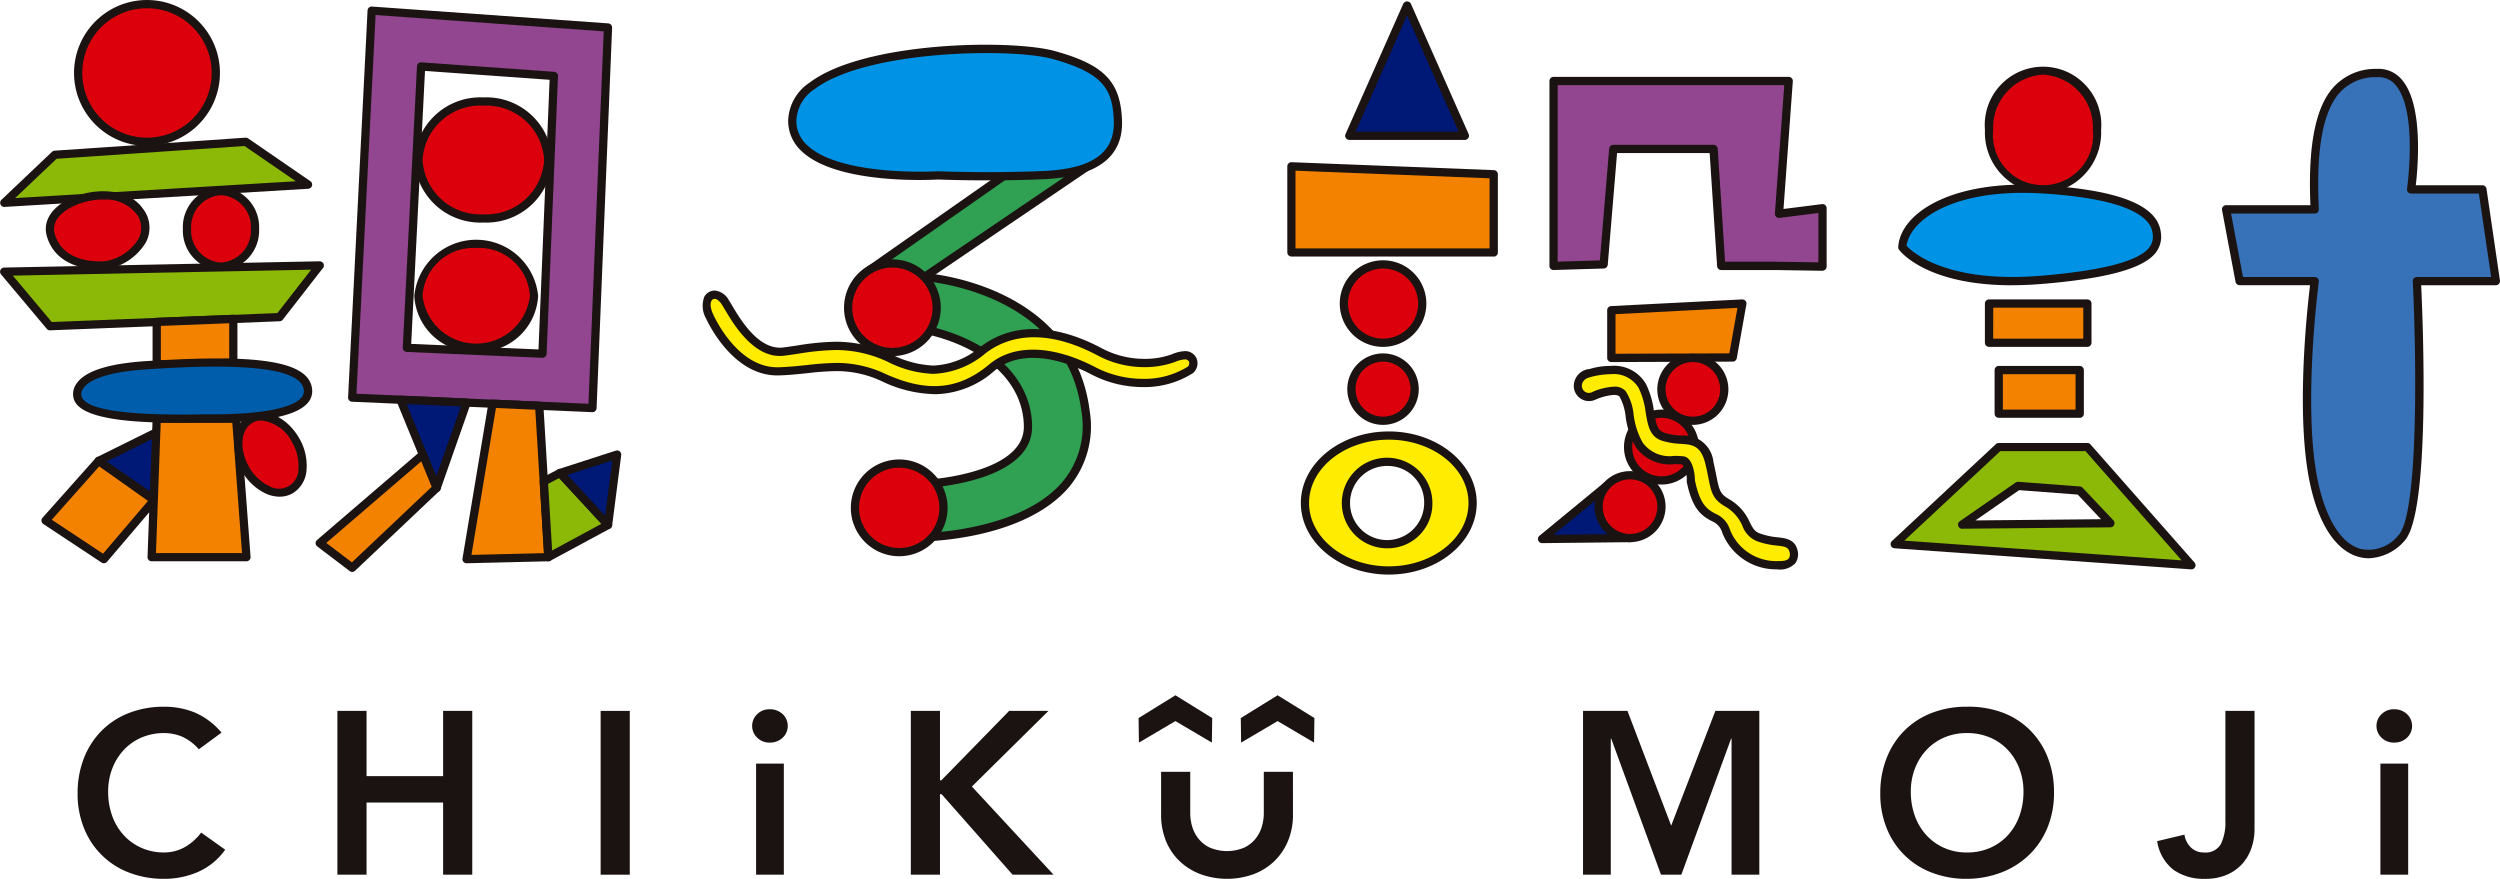 <svg xmlns="http://www.w3.org/2000/svg" xmlns:xlink="http://www.w3.org/1999/xlink" width="180.114" height="63.317" viewBox="0 0 180.114 63.317">
  <defs>
    <clipPath id="clip-path">
      <rect id="長方形_290" data-name="長方形 290" width="180.114" height="63.317" transform="translate(0 0)" fill="none"/>
    </clipPath>
  </defs>
  <g id="CHIiKu_MOJi" transform="translate(0 0)" clip-path="url(#clip-path)">
    <path id="パス_93" data-name="パス 93" d="M15.858,67.943A3.507,3.507,0,0,0,14.6,67.01a3.386,3.386,0,0,0-1.225-.234,4.092,4.092,0,0,0-1.658.325,3.8,3.8,0,0,0-1.275.9,4.091,4.091,0,0,0-.825,1.341,4.6,4.6,0,0,0-.292,1.65,5.071,5.071,0,0,0,.292,1.75,4.107,4.107,0,0,0,.825,1.383,3.838,3.838,0,0,0,1.275.917,3.992,3.992,0,0,0,1.658.334,3.053,3.053,0,0,0,1.392-.342,3.8,3.8,0,0,0,1.258-1.091l1.733,1.233a4.738,4.738,0,0,1-1.95,1.6,6.089,6.089,0,0,1-2.45.5,6.9,6.9,0,0,1-2.508-.442,5.627,5.627,0,0,1-3.258-3.192,6.54,6.54,0,0,1-.467-2.516,6.825,6.825,0,0,1,.467-2.575,5.764,5.764,0,0,1,1.292-1.975,5.646,5.646,0,0,1,1.966-1.258,6.9,6.9,0,0,1,2.508-.442,5.753,5.753,0,0,1,2.225.425,5.193,5.193,0,0,1,1.908,1.442Z" transform="translate(-1.533 -13.96)" fill="#1a1311"/>
    <path id="パス_94" data-name="パス 94" d="M30.972,65.259h2.1v4.7h5.516v-4.7h2.1v11.8h-2.1v-5.2H33.072v5.2h-2.1Z" transform="translate(-6.664 -14.042)" fill="#1a1311"/>
    <rect id="長方形_287" data-name="長方形 287" width="2.1" height="11.8" transform="translate(43.273 51.217)" fill="#1a1311"/>
    <path id="パス_95" data-name="パス 95" d="M69.046,66.31a1.154,1.154,0,0,1,.358-.841,1.233,1.233,0,0,1,.908-.359,1.324,1.324,0,0,1,.925.342,1.169,1.169,0,0,1,0,1.716,1.324,1.324,0,0,1-.925.342,1.23,1.23,0,0,1-.908-.359,1.151,1.151,0,0,1-.358-.842m.283,2.717h2v8h-2Z" transform="translate(-14.857 -14.01)" fill="#1a1311"/>
    <path id="パス_96" data-name="パス 96" d="M83.612,65.259h2.1v5h.1l4.883-5h2.833l-5.517,5.45,5.883,6.35h-2.95l-5.116-5.8h-.116v5.8h-2.1Z" transform="translate(-17.991 -14.042)" fill="#1a1311"/>
    <path id="パス_97" data-name="パス 97" d="M116.088,73.928a4.861,4.861,0,0,1-.367,1.925,4.324,4.324,0,0,1-1,1.458,4.419,4.419,0,0,1-1.5.925,5.622,5.622,0,0,1-3.767,0,4.508,4.508,0,0,1-1.508-.925,4.162,4.162,0,0,1-1-1.458,4.945,4.945,0,0,1-.359-1.925V70.851h2.1v3.011a3.372,3.372,0,0,0,.133.909,2.556,2.556,0,0,0,.442.874,2.355,2.355,0,0,0,.817.658,3.194,3.194,0,0,0,2.516,0,2.355,2.355,0,0,0,.817-.658,2.54,2.54,0,0,0,.441-.874,3.344,3.344,0,0,0,.133-.909V70.851h2.1Z" transform="translate(-22.935 -15.245)" fill="#1a1311"/>
    <path id="パス_98" data-name="パス 98" d="M145.32,65.259h3.2l3.15,8.267,3.183-8.267h3.167v11.8h-2v-9.8h-.034l-3.583,9.8h-1.467l-3.584-9.8h-.033v9.8h-2Z" transform="translate(-31.269 -14.042)" fill="#1a1311"/>
    <path id="パス_99" data-name="パス 99" d="M172.607,71.126a6.825,6.825,0,0,1,.467-2.575,5.764,5.764,0,0,1,1.292-1.975,5.638,5.638,0,0,1,1.967-1.258,6.876,6.876,0,0,1,2.508-.442,7.014,7.014,0,0,1,2.533.408,5.533,5.533,0,0,1,1.983,1.242,5.737,5.737,0,0,1,1.3,1.966,6.78,6.78,0,0,1,.466,2.567,6.552,6.552,0,0,1-.466,2.516,5.777,5.777,0,0,1-1.3,1.95,5.942,5.942,0,0,1-1.983,1.275,7.02,7.02,0,0,1-2.533.476,6.892,6.892,0,0,1-2.508-.442,5.625,5.625,0,0,1-3.259-3.192,6.54,6.54,0,0,1-.467-2.516m2.2-.133a5.071,5.071,0,0,0,.292,1.75,4.107,4.107,0,0,0,.825,1.383,3.838,3.838,0,0,0,1.275.917,4,4,0,0,0,1.658.334,4.061,4.061,0,0,0,1.667-.334,3.809,3.809,0,0,0,1.283-.917,4.12,4.12,0,0,0,.825-1.383,5.071,5.071,0,0,0,.292-1.75,4.6,4.6,0,0,0-.292-1.65A4.1,4.1,0,0,0,181.807,68a3.778,3.778,0,0,0-1.283-.9,4.15,4.15,0,0,0-1.667-.325,4.092,4.092,0,0,0-1.658.325,3.8,3.8,0,0,0-1.275.9,4.091,4.091,0,0,0-.825,1.341,4.6,4.6,0,0,0-.292,1.65" transform="translate(-37.141 -13.96)" fill="#1a1311"/>
    <path id="パス_100" data-name="パス 100" d="M205.04,73.792a4.1,4.1,0,0,1-.225,1.35,3.3,3.3,0,0,1-.666,1.142,3.181,3.181,0,0,1-1.108.782,3.835,3.835,0,0,1-1.55.292,3.794,3.794,0,0,1-2.292-.65,3.212,3.212,0,0,1-1.175-2.066l1.967-.467a1.6,1.6,0,0,0,.475.933,1.3,1.3,0,0,0,.925.35,1.26,1.26,0,0,0,1.224-.607,3.582,3.582,0,0,0,.325-1.676V65.259h2.1Z" transform="translate(-42.61 -14.042)" fill="#1a1311"/>
    <path id="パス_101" data-name="パス 101" d="M218.156,66.31a1.154,1.154,0,0,1,.358-.841,1.233,1.233,0,0,1,.908-.359,1.325,1.325,0,0,1,.925.342,1.169,1.169,0,0,1,0,1.716,1.325,1.325,0,0,1-.925.342,1.23,1.23,0,0,1-.908-.359,1.151,1.151,0,0,1-.358-.842m.283,2.717h2v8h-2Z" transform="translate(-46.941 -14.01)" fill="#1a1311"/>
    <path id="パス_102" data-name="パス 102" d="M107.173,63.825l-2.653,1.64.024,1.769,2.628-1.55,2.628,1.55.024-1.769Z" transform="translate(-22.49 -13.733)" fill="#1a1311"/>
    <path id="パス_103" data-name="パス 103" d="M116.555,63.825l-2.653,1.64.024,1.769,2.628-1.55,2.628,1.55.024-1.769Z" transform="translate(-24.509 -13.733)" fill="#1a1311"/>
    <path id="パス_104" data-name="パス 104" d="M17.093,5.338A4.959,4.959,0,1,1,12.133.379a4.959,4.959,0,0,1,4.959,4.959" transform="translate(-1.544 -0.082)" fill="#dc000c"/>
    <path id="パス_105" data-name="パス 105" d="M12.052,10.513a5.256,5.256,0,1,1,5.256-5.256,5.262,5.262,0,0,1-5.256,5.256m0-9.919a4.662,4.662,0,1,0,4.662,4.663A4.667,4.667,0,0,0,12.052.594" transform="translate(-1.462 0)" fill="#1a1311"/>
    <path id="パス_106" data-name="パス 106" d="M4.027,13.952l13.755-.936L22.274,16.1l-21.9,1.31Z" transform="translate(-0.081 -2.801)" fill="#8cb808"/>
    <path id="パス_107" data-name="パス 107" d="M.3,17.63a.3.3,0,0,1-.2-.512l3.649-3.463a.3.3,0,0,1,.184-.081l13.754-.936a.3.3,0,0,1,.189.052l4.492,3.088a.3.3,0,0,1-.151.54l-21.9,1.31H.3m3.777-3.47L1.092,16.988l20.221-1.21-3.695-2.54Z" transform="translate(0 -2.719)" fill="#1a1311"/>
    <path id="パス_108" data-name="パス 108" d="M8.582,22.966s-3.189.345-3.93-2.152,4.772-4.024,6.363-1.778-1.507,3.942-2.433,3.93" transform="translate(-0.986 -3.861)" fill="#dc000c"/>
    <path id="パス_109" data-name="パス 109" d="M8.146,23.193c-.922,0-3.221-.222-3.861-2.378-.312-1.049.289-2.057,1.606-2.7,1.723-.837,4.232-.822,5.283.663a2.238,2.238,0,0,1,.239,2.464,4.087,4.087,0,0,1-2.9,1.935c-.046,0-.178.013-.367.013m.2-5.039a5.145,5.145,0,0,0-2.192.5c-.5.241-1.616.919-1.3,2,.661,2.226,3.493,1.955,3.614,1.942l.035,0a3.465,3.465,0,0,0,2.384-1.617,1.667,1.667,0,0,0-.2-1.844,2.8,2.8,0,0,0-2.347-.971" transform="translate(-0.905 -3.778)" fill="#1a1311"/>
    <path id="パス_110" data-name="パス 110" d="M22.065,20.259a2.6,2.6,0,0,1-2.449,2.724,2.6,2.6,0,0,1-2.449-2.724,2.6,2.6,0,0,1,2.449-2.724,2.6,2.6,0,0,1,2.449,2.724" transform="translate(-3.694 -3.773)" fill="#dc000c"/>
    <path id="パス_111" data-name="パス 111" d="M19.535,23.2a2.9,2.9,0,0,1-2.746-3.021,2.9,2.9,0,0,1,2.746-3.022,2.9,2.9,0,0,1,2.746,3.022A2.9,2.9,0,0,1,19.535,23.2m0-5.448a2.3,2.3,0,0,0-2.152,2.427,2.305,2.305,0,0,0,2.152,2.427,2.305,2.305,0,0,0,2.152-2.427,2.3,2.3,0,0,0-2.152-2.427" transform="translate(-3.613 -3.692)" fill="#1a1311"/>
    <path id="パス_112" data-name="パス 112" d="M.378,24.815l22.738-.452-2.9,3.727-16.537.655Z" transform="translate(-0.081 -5.242)" fill="#8cb808"/>
    <path id="パス_113" data-name="パス 113" d="M3.6,28.961a.3.3,0,0,1-.228-.106l-3.3-3.93a.3.3,0,0,1,.221-.488l22.738-.451a.319.319,0,0,1,.272.164.3.3,0,0,1-.031.316l-2.9,3.726a.3.3,0,0,1-.222.115L3.609,28.96H3.6M.924,25.018l2.807,3.343,16.254-.644,2.433-3.126Z" transform="translate(0 -5.161)" fill="#1a1311"/>
    <path id="パス_114" data-name="パス 114" d="M12,45.136,8.38,49.386,4.179,46.6l3.828-4.3Z" transform="translate(-0.899 -9.102)" fill="#f38200"/>
    <path id="パス_115" data-name="パス 115" d="M8.3,49.6a.3.3,0,0,1-.164-.049l-4.2-2.781a.3.3,0,0,1-.057-.445l3.827-4.3a.3.3,0,0,1,.394-.046l3.992,2.836a.3.3,0,0,1,.054.434L8.524,49.5a.3.3,0,0,1-.226.1M4.547,46.464l3.695,2.446,3.238-3.8L7.97,42.615Z" transform="translate(-0.818 -9.02)" fill="#1a1311"/>
    <path id="パス_116" data-name="パス 116" d="M9.056,41.733l4.184-2.07-.2,4.829Z" transform="translate(-1.949 -8.535)" fill="#001976"/>
    <path id="パス_117" data-name="パス 117" d="M12.958,44.708a.3.3,0,0,1-.17-.053L8.806,41.9a.3.3,0,0,1,.038-.51l4.183-2.069a.3.3,0,0,1,.429.278l-.2,4.83a.3.3,0,0,1-.164.253.3.3,0,0,1-.132.031m-3.4-3.014,3.125,2.166.159-3.79Z" transform="translate(-1.867 -8.453)" fill="#1a1311"/>
    <path id="パス_118" data-name="パス 118" d="M14.286,38.434l-.368,9.977h6.825l-.749-9.977Z" transform="translate(-2.995 -8.27)" fill="#f38200"/>
    <path id="パス_119" data-name="パス 119" d="M20.661,48.627H13.837a.3.3,0,0,1-.213-.09.3.3,0,0,1-.083-.217l.368-9.977a.3.3,0,0,1,.3-.286h5.708a.3.3,0,0,1,.3.275l.749,9.977a.3.3,0,0,1-.3.319m-6.516-.593h6.2l-.7-9.384H14.49Z" transform="translate(-2.913 -8.189)" fill="#1a1311"/>
    <path id="パス_120" data-name="パス 120" d="M19.906,29.28v3.16l-5.519.128V29.5Z" transform="translate(-3.096 -6.3)" fill="#f38200"/>
    <path id="パス_121" data-name="パス 121" d="M14.306,32.784a.3.3,0,0,1-.3-.3v-3.07a.3.3,0,0,1,.285-.3l5.518-.218a.289.289,0,0,1,.218.082.3.3,0,0,1,.092.214v3.16a.3.3,0,0,1-.291.3l-5.518.128h-.007m.3-3.081v2.481l4.925-.114V29.507Z" transform="translate(-3.014 -6.219)" fill="#1a1311"/>
    <path id="パス_122" data-name="パス 122" d="M7.156,35.9s-1.029-2.059,4.959-2.433,11.416-.374,11.6,1.778-6.176,2.059-7.486,2.059-8.328.281-9.077-1.4" transform="translate(-1.525 -7.162)" fill="#005dab"/>
    <path id="パス_123" data-name="パス 123" d="M14.39,37.539c-3.423,0-6.979-.25-7.584-1.59a1.254,1.254,0,0,1,.087-1.132c.556-.966,2.28-1.545,5.122-1.723,7.008-.438,11.717-.257,11.918,2.048a1.287,1.287,0,0,1-.359,1.013c-1.27,1.382-5.783,1.377-7.264,1.368h-.158c-.124,0-.3,0-.518.006-.409.005-.825.009-1.243.009m2.639-4.047c-1.862,0-3.732.117-4.977.195-3.423.214-4.374.977-4.635,1.412a.669.669,0,0,0-.075.6l0,.007c.4.892,3.179,1.308,8.278,1.233.221,0,.4-.006.527-.006h.159c4.712.032,6.327-.634,6.826-1.177a.7.7,0,0,0,.2-.56c-.119-1.376-3.205-1.7-6.312-1.7" transform="translate(-1.444 -7.08)" fill="#1a1311"/>
    <path id="パス_124" data-name="パス 124" d="M26,39.941c.8,1.4.64,3-.359,3.572s-2.457-.105-3.258-1.508-.64-3,.359-3.572S25.2,38.539,26,39.941" transform="translate(-4.707 -8.226)" fill="#dc000c"/>
    <path id="パス_125" data-name="パス 125" d="M24.775,43.932a2.477,2.477,0,0,1-1.041-.246,3.891,3.891,0,0,1-1.688-1.615c-.879-1.543-.669-3.327.47-3.977s2.783.075,3.663,1.618a3.882,3.882,0,0,1,.533,2.274,2.113,2.113,0,0,1-1,1.7,1.857,1.857,0,0,1-.933.243m-1.319-5.488a1.293,1.293,0,0,0-.647.166c-.855.488-.966,1.909-.248,3.167a3.286,3.286,0,0,0,1.421,1.371,1.4,1.4,0,0,0,2.137-1.22,3.28,3.28,0,0,0-.458-1.921,2.807,2.807,0,0,0-2.206-1.563" transform="translate(-4.627 -8.146)" fill="#1a1311"/>
    <path id="パス_126" data-name="パス 126" d="M47.768,13.532a4.463,4.463,0,0,1-4.678,4.211,4.463,4.463,0,0,1-4.679-4.211A4.463,4.463,0,0,1,43.09,9.321a4.463,4.463,0,0,1,4.678,4.211" transform="translate(-8.265 -2.006)" fill="#dc000c"/>
    <path id="パス_127" data-name="パス 127" d="M43.009,17.957a4.764,4.764,0,0,1-4.976-4.507,4.765,4.765,0,0,1,4.976-4.508,4.764,4.764,0,0,1,4.975,4.508,4.763,4.763,0,0,1-4.975,4.507m0-8.421a4.172,4.172,0,0,0-4.382,3.914,4.172,4.172,0,0,0,4.382,3.914A4.173,4.173,0,0,0,47.39,13.45a4.173,4.173,0,0,0-4.382-3.914" transform="translate(-8.184 -1.924)" fill="#1a1311"/>
    <path id="パス_128" data-name="パス 128" d="M46.739,26.129a4.188,4.188,0,0,1-8.328,0,4.188,4.188,0,0,1,8.328,0" transform="translate(-8.265 -4.817)" fill="#dc000c"/>
    <path id="パス_129" data-name="パス 129" d="M42.494,30.088a4.271,4.271,0,0,1-4.461-4.04,4.483,4.483,0,0,1,8.922,0,4.271,4.271,0,0,1-4.461,4.04m0-7.486a3.679,3.679,0,0,0-3.867,3.446,3.893,3.893,0,0,0,7.734,0A3.679,3.679,0,0,0,42.494,22.6" transform="translate(-8.184 -4.736)" fill="#1a1311"/>
    <path id="パス_130" data-name="パス 130" d="M33.734.975l-1.4,27.884,17.31.749L50.764,2.191ZM46.041,25.691l-9.767-.422L37.294,5l9.566.684Z" transform="translate(-6.957 -0.21)" fill="#924690"/>
    <path id="パス_131" data-name="パス 131" d="M49.56,29.823h-.013l-17.31-.75a.3.3,0,0,1-.284-.312L33.356.878A.3.3,0,0,1,33.674.6L50.7,1.813a.3.3,0,0,1,.275.308L49.856,29.538a.3.3,0,0,1-.3.285m-17-1.329,16.714.724,1.1-26.832L33.934,1.211Zm13.4-2.588h-.013l-9.767-.422a.3.3,0,0,1-.284-.312L36.916,4.9a.3.3,0,0,1,.318-.281L46.8,5.3a.3.3,0,0,1,.275.308l-.819,20.011a.3.3,0,0,1-.3.285m-9.456-1,9.171.4.8-19.426-8.977-.641Z" transform="translate(-6.875 -0.128)" fill="#1a1311"/>
    <path id="パス_132" data-name="パス 132" d="M36.755,36.7l2.61,6.353L41.522,36.9Z" transform="translate(-7.909 -7.896)" fill="#001976"/>
    <path id="パス_133" data-name="パス 133" d="M39.283,43.264a.3.3,0,0,1-.275-.184L36.4,36.727a.3.3,0,0,1,.032-.283.337.337,0,0,1,.255-.126l4.768.206a.3.3,0,0,1,.267.4l-2.157,6.147a.3.3,0,0,1-.272.2Zm-2.159-6.334,2.137,5.2L41.028,37.1Z" transform="translate(-7.827 -7.815)" fill="#1a1311"/>
    <path id="パス_134" data-name="パス 134" d="M44.7,37.061l-1.868,11.2,5.89-.142-.656-10.91Z" transform="translate(-9.216 -7.975)" fill="#f38200"/>
    <path id="パス_135" data-name="パス 135" d="M42.748,48.473a.3.3,0,0,1-.224-.1.3.3,0,0,1-.069-.243l1.868-11.2a.31.31,0,0,1,.305-.248L48,36.829a.3.3,0,0,1,.283.279l.656,10.909a.3.3,0,0,1-.29.314l-5.889.142Zm2.117-11.185L43.1,47.871l5.224-.126L47.7,37.411Z" transform="translate(-9.134 -7.893)" fill="#1a1311"/>
    <path id="パス_136" data-name="パス 136" d="M37.772,44.131l-6.082,5.754-2.339-1.778,7.432-6.383Z" transform="translate(-6.315 -8.978)" fill="#f38200"/>
    <path id="パス_137" data-name="パス 137" d="M31.608,50.1a.292.292,0,0,1-.18-.06l-2.34-1.778a.3.3,0,0,1-.013-.461l7.433-6.382a.3.3,0,0,1,.469.113l.988,2.406a.3.3,0,0,1-.071.328l-6.082,5.754a.292.292,0,0,1-.2.081M29.74,48.012l1.847,1.4,5.75-5.442-.754-1.836Z" transform="translate(-6.234 -8.897)" fill="#1a1311"/>
    <path id="パス_138" data-name="パス 138" d="M54.548,47.162l-4.3,2.322-.328-5.456,1.17-.608Z" transform="translate(-10.741 -9.343)" fill="#8cb808"/>
    <path id="パス_139" data-name="パス 139" d="M50.163,49.7a.293.293,0,0,1-.144-.037.3.3,0,0,1-.152-.242l-.328-5.456a.3.3,0,0,1,.16-.282l1.17-.608a.3.3,0,0,1,.355.062l3.462,3.743a.3.3,0,0,1-.077.463l-4.3,2.322a.3.3,0,0,1-.141.035m-.02-5.578.289,4.8L53.989,47l-3.047-3.295Z" transform="translate(-10.659 -9.262)" fill="#1a1311"/>
    <path id="パス_140" data-name="パス 140" d="M55.524,41.725l-4.117,1.33L54.869,46.8Z" transform="translate(-11.061 -8.978)" fill="#001976"/>
    <path id="パス_141" data-name="パス 141" d="M54.788,47.013a.294.294,0,0,1-.217-.095l-3.463-3.743a.3.3,0,0,1,.127-.484l4.117-1.329a.3.3,0,0,1,.385.32l-.655,5.073a.3.3,0,0,1-.2.244.3.3,0,0,1-.091.014m-2.928-3.9,2.715,2.935.514-3.978Z" transform="translate(-10.98 -8.897)" fill="#1a1311"/>
    <path id="パス_142" data-name="パス 142" d="M89.483,15.454l-9.6,6.715,3.894.55L95.4,14.834l-4.343-2.027Z" transform="translate(-17.19 -2.756)" fill="#30a053"/>
    <path id="パス_143" data-name="パス 143" d="M83.7,22.935a.239.239,0,0,1-.041,0l-3.894-.549a.3.3,0,0,1-.129-.538l9.542-6.678,1.538-2.591a.3.3,0,0,1,.381-.118l4.343,2.026a.3.3,0,0,1,.041.515L83.867,22.884a.3.3,0,0,1-.167.051M80.594,21.9l3.035.429L94.716,14.8,91.09,13.109l-1.433,2.416a.3.3,0,0,1-.085.092ZM89.4,15.373h0Z" transform="translate(-17.109 -2.675)" fill="#1a1311"/>
    <path id="パス_144" data-name="パス 144" d="M83.233,13.606s-10.523.654-10.5-3.959C72.756,4.3,88.042,3.955,91.575,4.936S96.09,7.1,96.188,9.647s-1.764,3.787-5.4,3.94c-4.024.17-7.557.019-7.557.019" transform="translate(-15.65 -0.969)" fill="#0092e5"/>
    <path id="パス_145" data-name="パス 145" d="M86.707,13.878c-1.979,0-3.39-.054-3.553-.061-.468.027-7.263.386-9.822-2.031a2.947,2.947,0,0,1-.979-2.226A3.407,3.407,0,0,1,73.9,6.834C77.837,3.856,88.462,3.7,91.573,4.564c3.55.986,4.723,2.2,4.831,4.986.1,2.655-1.81,4.084-5.682,4.247-1.443.061-2.83.081-4.014.081m-3.556-.655h.013c.036,0,3.568.149,7.532-.018,3.578-.151,5.2-1.305,5.114-3.632-.086-2.248-.742-3.422-4.4-4.437-2.945-.818-13.424-.652-17.157,2.172a2.844,2.844,0,0,0-1.31,2.255,2.344,2.344,0,0,0,.793,1.792c2.407,2.274,9.322,1.873,9.394,1.869h.018" transform="translate(-15.568 -0.884)" fill="#1a1311"/>
    <path id="パス_146" data-name="パス 146" d="M85.2,40.306s7.067-.442,7.067-4.073-3.337-6.183-7.655-7.067l.187-3.729s10.462.626,11.615,9.637-11.8,9.109-11.8,9.109Z" transform="translate(-18.206 -5.473)" fill="#30a053"/>
    <path id="パス_147" data-name="パス 147" d="M84.53,44.4a.3.3,0,0,1-.294-.341l.589-3.876a.3.3,0,0,1,.275-.252c.068,0,6.788-.466,6.788-3.777,0-3.244-2.842-5.84-7.417-6.776a.3.3,0,0,1-.237-.305l.187-3.73a.3.3,0,0,1,.1-.206.3.3,0,0,1,.216-.075c.107.006,10.721.747,11.891,9.9a6.832,6.832,0,0,1-1.551,5.6C91.8,44.3,84.827,44.4,84.532,44.4Zm.847-3.9-.5,3.29c1.453-.071,7.06-.543,9.751-3.627a6.263,6.263,0,0,0,1.409-5.136c-1-7.813-9.345-9.157-11.039-9.35l-.159,3.167c4.722,1.041,7.643,3.824,7.643,7.305,0,3.513-5.819,4.234-7.105,4.35" transform="translate(-18.125 -5.392)" fill="#1a1311"/>
    <path id="パス_148" data-name="パス 148" d="M84.862,45.747a3.189,3.189,0,1,1-3.19-3.19,3.19,3.19,0,0,1,3.19,3.19" transform="translate(-16.888 -9.157)" fill="#dc000c"/>
    <path id="パス_149" data-name="パス 149" d="M81.591,49.151a3.486,3.486,0,1,1,3.486-3.485,3.49,3.49,0,0,1-3.486,3.485m0-6.378a2.892,2.892,0,1,0,2.892,2.893,2.9,2.9,0,0,0-2.892-2.893" transform="translate(-16.806 -9.076)" fill="#1a1311"/>
    <path id="パス_150" data-name="パス 150" d="M81.271,33.921a8.89,8.89,0,0,1-3.656-.9,7.949,7.949,0,0,0-3.417-.758,19.446,19.446,0,0,0-2.032.144c-.662.07-1.336.141-2.085.166l-.135,0c-3.053,0-4.774-3.763-4.846-3.923-.022-.043-.426-.826-.133-1.312a.569.569,0,0,1,.5-.284.985.985,0,0,1,.742.533c.064.095.144.232.243.4.566.954,1.889,3.185,3.69,3.185a2.387,2.387,0,0,0,.3-.02c.338-.045.666-.093.983-.14a18.7,18.7,0,0,1,2.751-.27,9.087,9.087,0,0,1,3.9.891,7.58,7.58,0,0,0,3.131.826,5.894,5.894,0,0,0,3.606-1.444,5.926,5.926,0,0,1,3.647-1.2,10.17,10.17,0,0,1,4.707,1.344,6.849,6.849,0,0,0,3.244.813,6.037,6.037,0,0,0,2.092-.348,2.452,2.452,0,0,1,.824-.208.6.6,0,0,1,.56.318.616.616,0,0,1-.078.645l-.046.064-.064.045a6.217,6.217,0,0,1-3.412.925,7.726,7.726,0,0,1-3.576-.89,9.735,9.735,0,0,0-4.333-1.225A4.464,4.464,0,0,0,85.421,32.3a6.308,6.308,0,0,1-4.15,1.624" transform="translate(-13.956 -5.821)" fill="#ffec00"/>
    <path id="パス_151" data-name="パス 151" d="M81.189,34.137a9.175,9.175,0,0,1-3.778-.928,7.641,7.641,0,0,0-3.293-.732,19.076,19.076,0,0,0-2,.141c-.68.071-1.359.144-2.112.169l-.14,0c-3.251,0-5.047-3.932-5.122-4.1a1.828,1.828,0,0,1-.117-1.587.871.871,0,0,1,.75-.427,1.287,1.287,0,0,1,.99.665c.065.1.15.239.252.412.569.958,1.912,3.259,3.7,3.021.337-.044.662-.092.978-.138a18.976,18.976,0,0,1,2.8-.273,9.376,9.376,0,0,1,4.018.917,7.31,7.31,0,0,0,3.006.8A5.629,5.629,0,0,0,84.548,30.7c2.273-1.712,5.3-1.672,8.672.115a6.552,6.552,0,0,0,3.1.779,5.7,5.7,0,0,0,1.986-.33,2.673,2.673,0,0,1,.931-.227.892.892,0,0,1,.825.482.91.91,0,0,1-.106.956l-.047.063a.306.306,0,0,1-.068.067l-.064.045a6.526,6.526,0,0,1-3.582.977,8.024,8.024,0,0,1-3.711-.923c-2.831-1.464-5.371-1.584-6.957-.256a6.6,6.6,0,0,1-4.342,1.694m-7.071-2.255a8.227,8.227,0,0,1,3.538.785c3.019,1.365,5.291,1.162,7.494-.679,1.773-1.485,4.55-1.4,7.61.184a7.437,7.437,0,0,0,3.439.856,5.9,5.9,0,0,0,3.242-.87l.044-.042a.322.322,0,0,0,.051-.334.307.307,0,0,0-.294-.154,2.239,2.239,0,0,0-.719.188,6.316,6.316,0,0,1-2.2.369,7.136,7.136,0,0,1-3.383-.849c-3.156-1.673-5.947-1.74-8.037-.166a6.174,6.174,0,0,1-3.785,1.5,7.863,7.863,0,0,1-3.253-.854,8.8,8.8,0,0,0-3.771-.864,18.436,18.436,0,0,0-2.7.266c-.325.048-.654.1-.994.14-2.159.29-3.662-2.252-4.288-3.306-.1-.162-.174-.294-.235-.385-.3-.454-.6-.493-.736-.261-.164.271.021.788.142,1.023C65.358,28.6,67,32.2,69.866,32.2l.129,0c.728-.025,1.4-.095,2.042-.163a19.8,19.8,0,0,1,2.081-.148" transform="translate(-13.875 -5.74)" fill="#1a1311"/>
    <path id="パス_152" data-name="パス 152" d="M84.237,27.377a3.189,3.189,0,1,1-3.19-3.19,3.19,3.19,0,0,1,3.19,3.19" transform="translate(-16.753 -5.204)" fill="#dc000c"/>
    <path id="パス_153" data-name="パス 153" d="M80.966,30.78a3.486,3.486,0,1,1,3.486-3.486,3.49,3.49,0,0,1-3.486,3.486m0-6.378a2.892,2.892,0,1,0,2.893,2.892A2.9,2.9,0,0,0,80.966,24.4" transform="translate(-16.672 -5.123)" fill="#1a1311"/>
    <path id="パス_154" data-name="パス 154" d="M132.191,9.889h-8.33l4.165-9.4Z" transform="translate(-26.652 -0.104)" fill="#001976"/>
    <path id="パス_155" data-name="パス 155" d="M132.11,10.108h-8.33a.3.3,0,0,1-.272-.418l4.165-9.4a.309.309,0,0,1,.542,0l4.166,9.4a.3.3,0,0,1-.272.418m-7.874-.594h7.418l-3.709-8.373Z" transform="translate(-26.57 -0.027)" fill="#1a1311"/>
    <path id="パス_156" data-name="パス 156" d="M118.554,21.471v-6.2l14.578.573v5.632Z" transform="translate(-25.51 -3.285)" fill="#f38200"/>
    <path id="パス_157" data-name="パス 157" d="M133.05,21.686H118.473a.3.3,0,0,1-.3-.3v-6.2a.3.3,0,0,1,.091-.214.309.309,0,0,1,.217-.082l14.577.572a.3.3,0,0,1,.285.3v5.632a.3.3,0,0,1-.3.3m-14.281-.594h13.984v-5.05l-13.984-.549Z" transform="translate(-25.428 -3.204)" fill="#1a1311"/>
    <path id="パス_158" data-name="パス 158" d="M129.009,27.094a2.822,2.822,0,1,1-2.822-2.822,2.822,2.822,0,0,1,2.822,2.822" transform="translate(-26.545 -5.223)" fill="#dc000c"/>
    <path id="パス_159" data-name="パス 159" d="M126.106,30.132a3.119,3.119,0,1,1,3.119-3.119,3.123,3.123,0,0,1-3.119,3.119m0-5.644a2.525,2.525,0,1,0,2.526,2.526,2.529,2.529,0,0,0-2.526-2.526" transform="translate(-26.463 -5.141)" fill="#1a1311"/>
    <path id="パス_160" data-name="パス 160" d="M124.059,35.1a2.277,2.277,0,1,1,2.277,2.277,2.277,2.277,0,0,1-2.277-2.277" transform="translate(-26.694 -7.062)" fill="#dc000c"/>
    <path id="パス_161" data-name="パス 161" d="M126.255,37.591a2.574,2.574,0,1,1,2.573-2.574,2.577,2.577,0,0,1-2.573,2.574m0-4.554a1.98,1.98,0,1,0,1.98,1.98,1.983,1.983,0,0,0-1.98-1.98" transform="translate(-26.613 -6.981)" fill="#1a1311"/>
    <path id="パス_162" data-name="パス 162" d="M125.831,39.983c-3.336,0-6.039,2.176-6.039,4.86s2.7,4.859,6.039,4.859,6.039-2.176,6.039-4.859-2.7-4.86-6.039-4.86m0,7.823a2.966,2.966,0,1,1,2.845-2.964,2.906,2.906,0,0,1-2.845,2.964" transform="translate(-25.776 -8.603)" fill="#ffec00"/>
    <path id="パス_163" data-name="パス 163" d="M125.751,49.918c-3.494,0-6.336-2.314-6.336-5.157s2.842-5.156,6.336-5.156,6.336,2.313,6.336,5.156-2.842,5.157-6.336,5.157m0-9.719c-3.166,0-5.743,2.047-5.743,4.562s2.577,4.564,5.743,4.564,5.743-2.048,5.743-4.564-2.577-4.562-5.743-4.562m0,7.823a3.263,3.263,0,1,1,3.142-3.261,3.207,3.207,0,0,1-3.142,3.261m0-5.928a2.67,2.67,0,1,0,2.548,2.667,2.613,2.613,0,0,0-2.548-2.667" transform="translate(-25.695 -8.522)" fill="#1a1311"/>
    <path id="パス_164" data-name="パス 164" d="M147.919,31.784V28.347l9.441-.48-.694,3.888Z" transform="translate(-31.828 -5.996)" fill="#f38200"/>
    <path id="パス_165" data-name="パス 165" d="M147.838,32a.3.3,0,0,1-.3-.3V28.266a.3.3,0,0,1,.282-.3l9.441-.48a.333.333,0,0,1,.239.1.3.3,0,0,1,.068.249l-.693,3.888a.3.3,0,0,1-.291.245L147.838,32Zm.3-3.452V31.4l8.2-.027.585-3.277Z" transform="translate(-31.747 -5.915)" fill="#1a1311"/>
    <path id="パス_166" data-name="パス 166" d="M157.045,35.121a2.263,2.263,0,1,1-2.263-2.263,2.263,2.263,0,0,1,2.263,2.263" transform="translate(-32.818 -7.07)" fill="#dc000c"/>
    <path id="パス_167" data-name="パス 167" d="M154.7,37.6a2.56,2.56,0,1,1,2.559-2.56A2.563,2.563,0,0,1,154.7,37.6m0-4.526a1.966,1.966,0,1,0,1.966,1.966,1.969,1.969,0,0,0-1.966-1.966" transform="translate(-32.737 -6.989)" fill="#1a1311"/>
    <path id="パス_168" data-name="パス 168" d="M154.265,40.38a2.4,2.4,0,1,1-2.4-2.4,2.4,2.4,0,0,1,2.4,2.4" transform="translate(-32.159 -8.171)" fill="#dc000c"/>
    <path id="パス_169" data-name="パス 169" d="M151.779,43a2.7,2.7,0,1,1,2.7-2.7,2.7,2.7,0,0,1-2.7,2.7m0-4.809a2.108,2.108,0,1,0,2.108,2.107,2.111,2.111,0,0,0-2.108-2.107" transform="translate(-32.078 -8.09)" fill="#1a1311"/>
    <path id="パス_170" data-name="パス 170" d="M146.192,44.613l-4.641,3.822,6.345-.07Z" transform="translate(-30.458 -9.599)" fill="#001976"/>
    <path id="パス_171" data-name="パス 171" d="M141.47,48.649a.3.3,0,0,1-.189-.526l4.641-3.821a.29.29,0,0,1,.256-.06.3.3,0,0,1,.2.166l1.7,3.753a.3.3,0,0,1-.268.419l-6.345.069ZM146,45.006l-3.692,3.04,5.048-.055Z" transform="translate(-30.377 -9.518)" fill="#1a1311"/>
    <path id="パス_172" data-name="パス 172" d="M151.278,45.89a2.263,2.263,0,1,1-2.263-2.263,2.263,2.263,0,0,1,2.263,2.263" transform="translate(-31.577 -9.387)" fill="#dc000c"/>
    <path id="パス_173" data-name="パス 173" d="M148.933,48.368a2.56,2.56,0,1,1,2.56-2.56,2.563,2.563,0,0,1-2.56,2.56m0-4.527a1.967,1.967,0,1,0,1.967,1.967,1.969,1.969,0,0,0-1.967-1.967" transform="translate(-31.496 -9.306)" fill="#1a1311"/>
    <path id="パス_174" data-name="パス 174" d="M159.18,48.033a3.868,3.868,0,0,1-3.66-2.461,1.545,1.545,0,0,0-.881-.976c-.7-.367-1.269-.788-1.645-2.564l-.011-.053v-.055c0-.483-.171-1.4-.57-1.443-.216-.021-.429-.026-.639-.03a2.665,2.665,0,0,1-2.5-1.081,5.544,5.544,0,0,1-.7-2.118,3.758,3.758,0,0,0-.5-1.559.755.755,0,0,0-.636-.225,4.189,4.189,0,0,0-1.421.357.965.965,0,0,1-.37.078.788.788,0,0,1-.8-.71.954.954,0,0,1,.841-1,5.651,5.651,0,0,1,1.51-.218,2.373,2.373,0,0,1,2.287,1.136,5.816,5.816,0,0,1,.545,1.876c.172,1.031.3,1.579.994,1.8a5.1,5.1,0,0,0,1.257.2,1.846,1.846,0,0,1,2.044,1.684c.082.348.144.656.2.933.221,1.114.3,1.49,1.126,1.96a3.235,3.235,0,0,1,1.313,1.5c.242.467.4.776.887.953a5.536,5.536,0,0,0,1.4.3c.447.048.955.1,1.105.625a.85.85,0,0,1-.082.762c-.243.321-.677.321-1.1.321" transform="translate(-31.167 -7.31)" fill="#ffec00"/>
    <path id="パス_175" data-name="パス 175" d="M159.1,48.248a4.161,4.161,0,0,1-3.936-2.646,1.266,1.266,0,0,0-.742-.824c-.746-.389-1.4-.866-1.8-2.767a1,1,0,0,1-.017-.11,1.94,1.94,0,0,0-.309-1.209c-.191-.017-.387-.021-.579-.026a2.97,2.97,0,0,1-2.77-1.212,5.774,5.774,0,0,1-.744-2.229,3.789,3.789,0,0,0-.435-1.42c-.027-.03-.111-.124-.413-.124a3.961,3.961,0,0,0-1.308.335,1.1,1.1,0,0,1-1.574-.876,1.242,1.242,0,0,1,1.074-1.322l0,.017a5.017,5.017,0,0,1,1.569-.242,2.652,2.652,0,0,1,2.547,1.289,6.008,6.008,0,0,1,.577,1.968c.173,1.032.279,1.406.791,1.568a4.834,4.834,0,0,0,1.186.191,2.127,2.127,0,0,1,2.315,1.913c.083.352.145.663.2.943.218,1.1.27,1.356.982,1.76a3.532,3.532,0,0,1,1.431,1.624c.248.478.363.678.724.81a5.253,5.253,0,0,0,1.335.286c.46.05,1.153.125,1.359.839a1.142,1.142,0,0,1-.132,1.023,1.535,1.535,0,0,1-1.333.439M147.354,35.089a1.032,1.032,0,0,1,.858.325,3.847,3.847,0,0,1,.57,1.686,5.387,5.387,0,0,0,.655,2.022,2.4,2.4,0,0,0,2.263.951c.237,0,.448.01.662.031.683.068.835,1.277.837,1.738.356,1.7.844,2.07,1.5,2.409a1.821,1.821,0,0,1,1.018,1.127,3.579,3.579,0,0,0,3.386,2.276c.427,0,.717-.014.86-.2a.568.568,0,0,0,.035-.5c-.086-.3-.337-.358-.851-.414a5.776,5.776,0,0,1-1.475-.318,1.845,1.845,0,0,1-1.049-1.095,2.947,2.947,0,0,0-1.2-1.381c-.949-.538-1.043-1.013-1.271-2.161-.053-.275-.114-.578-.2-.922-.319-1.356-.961-1.4-1.776-1.457a5.373,5.373,0,0,1-1.326-.217c-.9-.286-1.034-1.058-1.2-2.035a5.55,5.55,0,0,0-.513-1.782,2.092,2.092,0,0,0-2.026-.982,5.459,5.459,0,0,0-1.41.2l-.038.011c-.526.114-.63.48-.609.677a.506.506,0,0,0,.762.388,4.4,4.4,0,0,1,1.53-.378" transform="translate(-31.085 -7.229)" fill="#1a1311"/>
    <path id="パス_176" data-name="パス 176" d="M190.367,10.759a3.906,3.906,0,1,1-7.775,0,3.906,3.906,0,1,1,7.775,0" transform="translate(-39.289 -1.394)" fill="#dc000c"/>
    <path id="パス_177" data-name="パス 177" d="M186.4,15.257a4.4,4.4,0,0,1-4.185-4.579,4.2,4.2,0,1,1,8.369,0,4.4,4.4,0,0,1-4.184,4.579m0-8.565a3.808,3.808,0,0,0-3.591,3.985,3.61,3.61,0,1,0,7.182,0A3.808,3.808,0,0,0,186.4,6.692" transform="translate(-39.208 -1.312)" fill="#1a1311"/>
    <path id="パス_178" data-name="パス 178" d="M174.632,21.541s2.221,3.019,10.135,2.343,8.33-2.2,8.191-3.384-1.527-2.708-8.191-3.124-10,2.081-10.135,4.164" transform="translate(-37.576 -3.729)" fill="#0092e5"/>
    <path id="パス_179" data-name="パス 179" d="M182.451,24.2c-6.177,0-8.055-2.447-8.14-2.563a.3.3,0,0,1-.057-.2c.163-2.46,3.886-4.856,10.45-4.441,5.469.341,8.24,1.45,8.467,3.386a1.875,1.875,0,0,1-.39,1.5c-.912,1.118-3.476,1.822-8.071,2.214-.81.069-1.563.1-2.26.1m-7.592-2.836c.429.461,2.918,2.733,9.8,2.144,4.3-.367,6.88-1.039,7.662-2a1.293,1.293,0,0,0,.259-1.056c-.184-1.56-2.92-2.55-7.914-2.862-6.443-.4-9.565,1.927-9.809,3.771m-.308.1h0Z" transform="translate(-37.495 -3.647)" fill="#1a1311"/>
    <rect id="長方形_288" data-name="長方形 288" width="7.081" height="2.822" transform="translate(143.304 21.871)" fill="#f38200"/>
    <path id="パス_180" data-name="パス 180" d="M189.592,30.905h-7.081a.3.3,0,0,1-.3-.3V27.786a.3.3,0,0,1,.3-.3h7.081a.3.3,0,0,1,.3.3v2.821a.3.3,0,0,1-.3.3m-6.785-.594H189.3V28.083h-6.488Z" transform="translate(-39.208 -5.915)" fill="#1a1311"/>
    <rect id="長方形_289" data-name="長方形 289" width="5.831" height="3.141" transform="translate(143.998 26.664)" fill="#f38200"/>
    <path id="パス_181" data-name="パス 181" d="M189.227,37.33H183.4a.3.3,0,0,1-.3-.3V33.893a.3.3,0,0,1,.3-.3h5.831a.3.3,0,0,1,.3.3v3.141a.3.3,0,0,1-.3.3m-5.535-.594h5.238V34.189h-5.238Z" transform="translate(-39.398 -7.229)" fill="#1a1311"/>
    <path id="パス_182" data-name="パス 182" d="M187.808,41.039h-6.387l-7.5,6.994,21.381,1.519Zm-9.025,5.6,4.026-2.792,4.443.337,2.222,2.35Z" transform="translate(-37.424 -8.831)" fill="#8cb808"/>
    <path id="パス_183" data-name="パス 183" d="M195.224,49.769h-.02l-21.381-1.52a.3.3,0,0,1-.182-.512l7.5-6.994a.3.3,0,0,1,.2-.08h6.387a.3.3,0,0,1,.223.1l7.5,8.514a.3.3,0,0,1-.224.493M174.543,47.7l19.979,1.42-6.93-7.869h-6.136Zm4.159-.853a.3.3,0,0,1-.17-.541l4.027-2.792a.292.292,0,0,1,.191-.053l4.442.337a.3.3,0,0,1,.193.092l2.222,2.351a.3.3,0,0,1-.212.5l-10.691.1Zm4.109-2.785-3.147,2.181,9.046-.088-1.676-1.773Z" transform="translate(-37.343 -8.749)" fill="#1a1311"/>
    <path id="パス_184" data-name="パス 184" d="M210.738,16.526h-6.387l.972,5.17h5.415s-1.249,9.329,0,14.759,4.3,5.823,6.248,3.752S218.1,21.7,218.1,21.7h5.692l-.972-6.607H217.68s1.249-8.565-2.475-8.382c-2.5.122-4.883,1.4-4.466,9.818" transform="translate(-43.971 -1.443)" fill="#3771b8"/>
    <path id="パス_185" data-name="パス 185" d="M214.547,41.582a2.785,2.785,0,0,1-.721-.1c-1.58-.427-2.807-2.218-3.458-5.045-1.129-4.9-.261-12.786-.049-14.529h-5.076a.3.3,0,0,1-.293-.243l-.972-5.17a.3.3,0,0,1,.292-.352h6.075c-.158-3.74.235-6.32,1.2-7.88a4.05,4.05,0,0,1,3.564-1.938,2.176,2.176,0,0,1,1.781.728c1.613,1.775,1.2,6.356,1.047,7.654h4.8a.3.3,0,0,1,.294.253L224,21.571a.3.3,0,0,1-.294.341h-5.381c.129,2.719.677,16.411-1.206,18.418a3.579,3.579,0,0,1-2.573,1.252m-9.058-20.264h5.168a.3.3,0,0,1,.294.337c-.013.093-1.227,9.339-.005,14.653.6,2.6,1.678,4.239,3.035,4.605a2.765,2.765,0,0,0,2.708-.99c1.523-1.624,1.26-13.756,1.03-18.294a.3.3,0,0,1,.3-.312h5.349l-.885-6.013H217.6a.3.3,0,0,1-.224-.1.293.293,0,0,1-.069-.237c.007-.057.8-5.681-.855-7.509a1.564,1.564,0,0,0-1.312-.534,3.426,3.426,0,0,0-3.088,1.657c-.925,1.5-1.283,4.065-1.1,7.851a.3.3,0,0,1-.082.219.3.3,0,0,1-.215.093h-6.028Z" transform="translate(-43.89 -1.361)" fill="#1a1311"/>
    <path id="パス_186" data-name="パス 186" d="M158.853,17l.7-9.566H142.612V20.759l3.61-.109.694-8.318h7.22l.556,8.427h3.887l3.409.053v-4.2Z" transform="translate(-30.686 -1.6)" fill="#924690"/>
    <path id="パス_187" data-name="パス 187" d="M161.907,21.027h0l-3.409-.053h-3.883a.3.3,0,0,1-.3-.278l-.538-8.149h-6.669l-.671,8.045a.3.3,0,0,1-.286.272l-3.609.108a.262.262,0,0,1-.217-.083.3.3,0,0,1-.089-.213V7.356a.3.3,0,0,1,.3-.3H159.47a.3.3,0,0,1,.3.319l-.672,9.2,2.776-.351a.291.291,0,0,1,.233.072.3.3,0,0,1,.1.223v4.2a.3.3,0,0,1-.3.3m-7.018-.647H158.5l3.112.048V16.863l-2.8.354a.3.3,0,0,1-.242-.079.3.3,0,0,1-.092-.237l.675-9.248H142.828V20.371l3.04-.092.671-8.054a.3.3,0,0,1,.3-.272h7.22a.3.3,0,0,1,.3.278Z" transform="translate(-30.605 -1.519)" fill="#1a1311"/>
  </g>
</svg>
